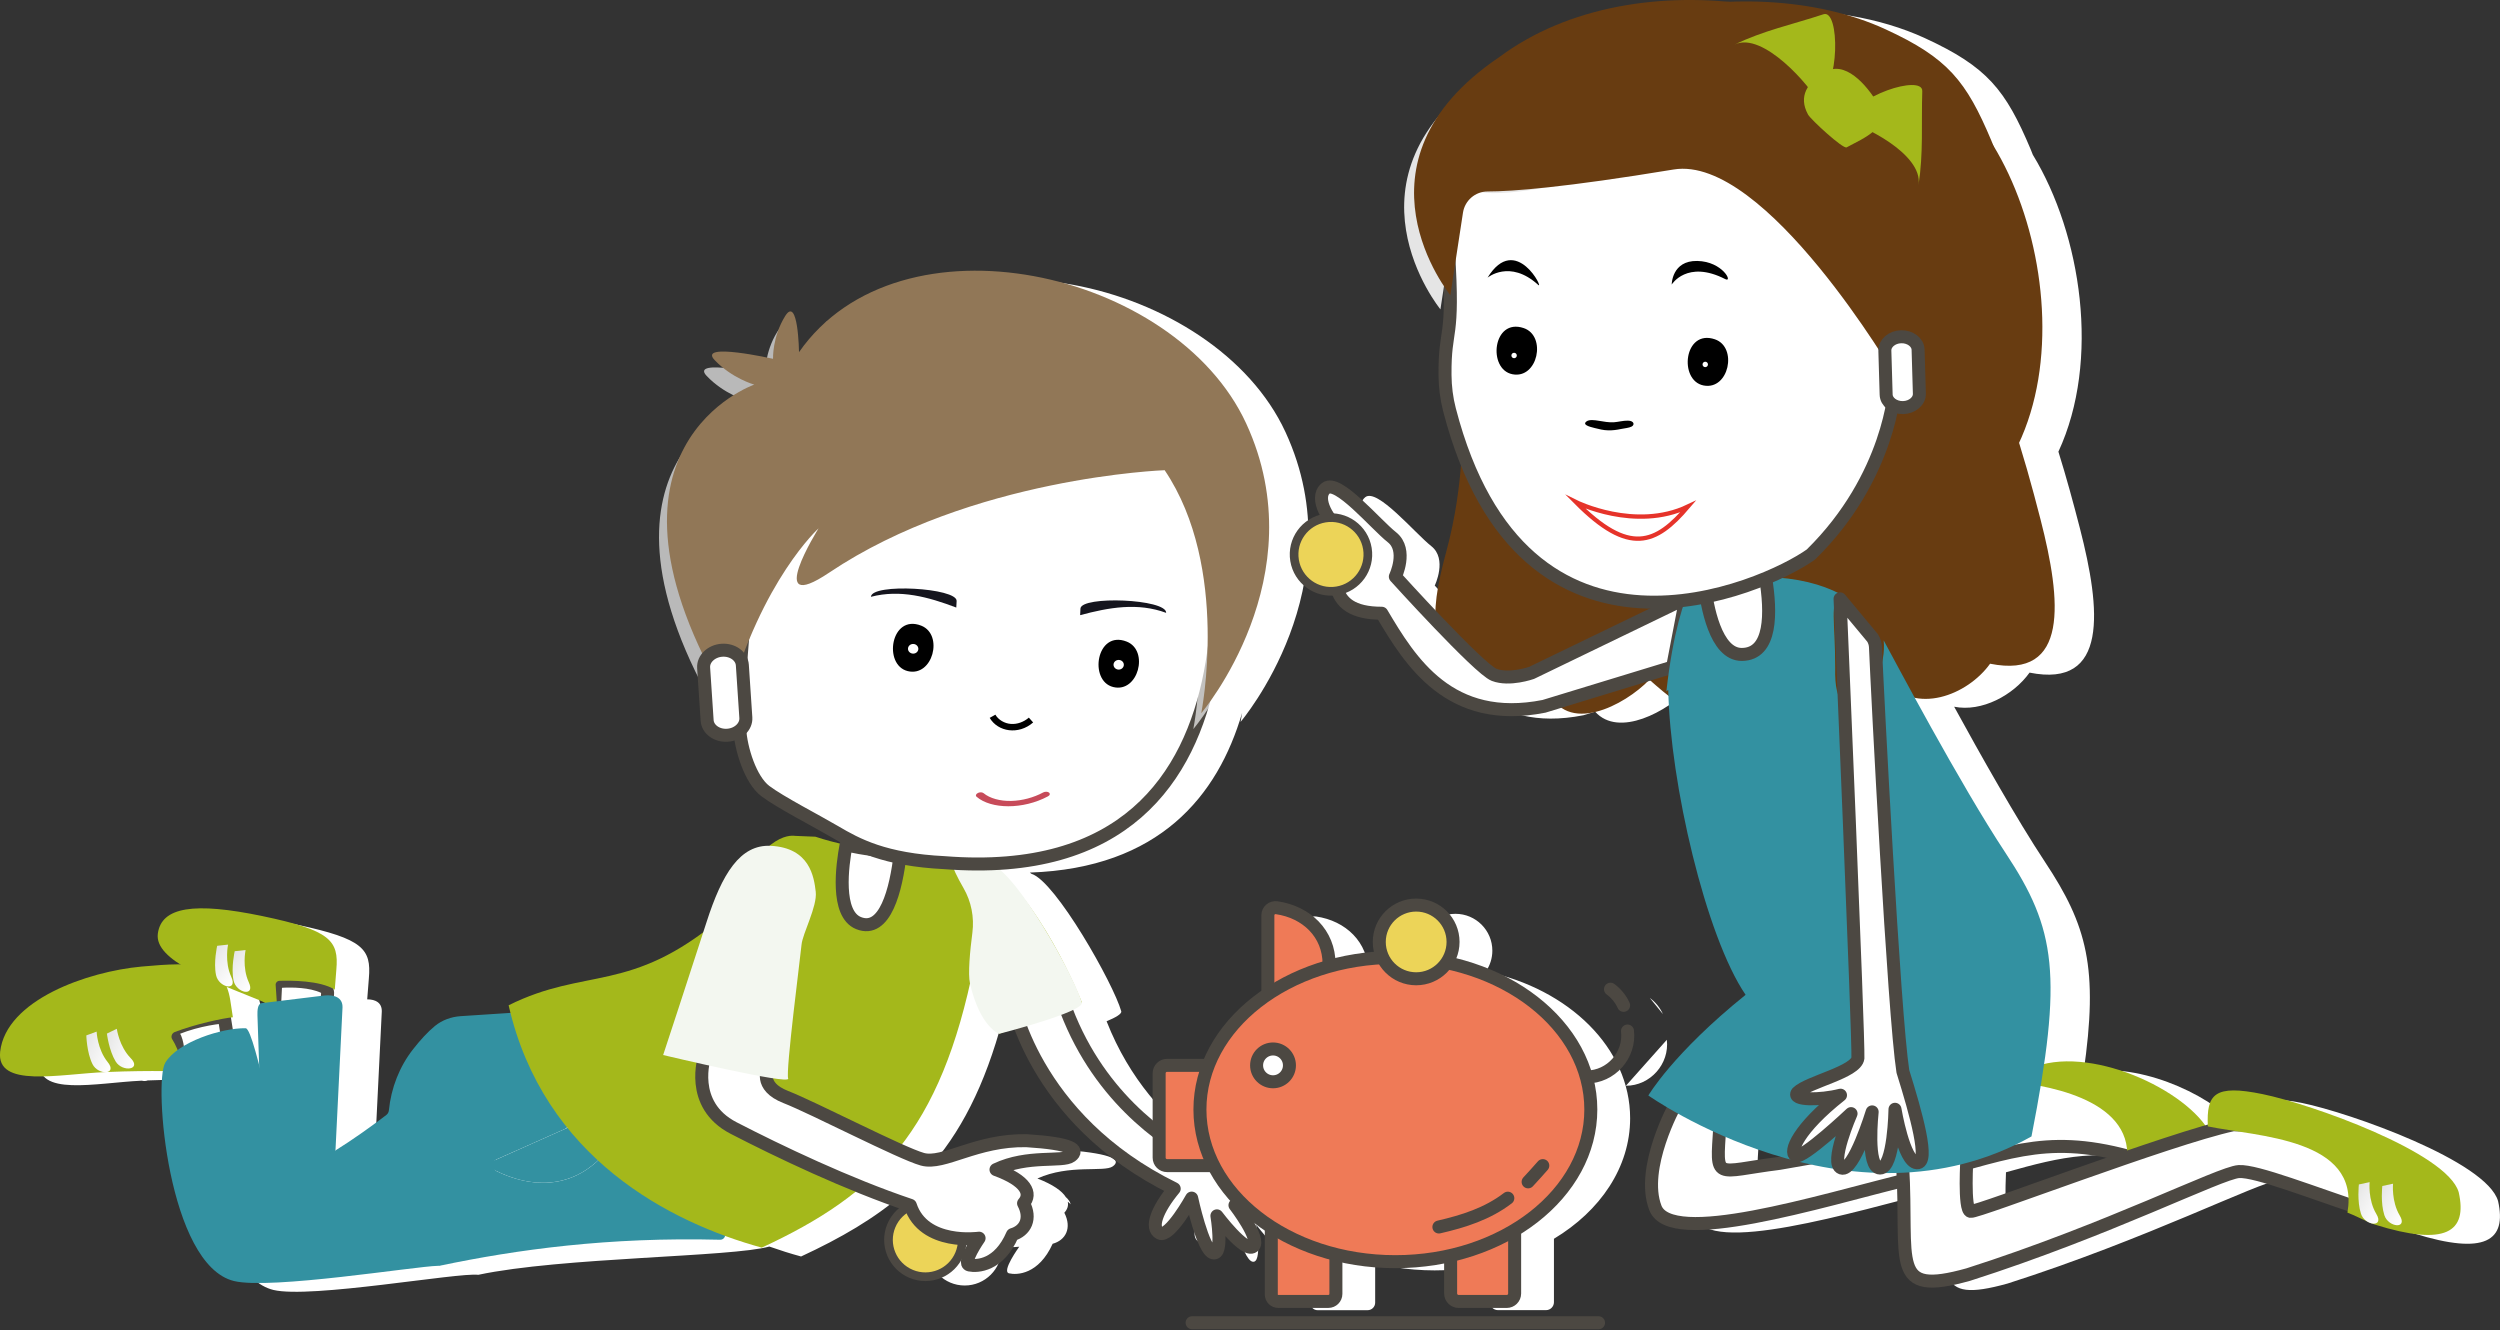 <?xml version="1.0" encoding="UTF-8"?> <svg xmlns="http://www.w3.org/2000/svg" width="577" height="307" viewBox="0 0 577 307" fill="none"><rect x="0" y="0" width="577" height="307" fill="#333333" stroke="none"/><g clip-path="url(#clip0_6769_7103)"><path d="M289.048 291.191C291.438 291.794 289.924 282.651 289.924 282.651C289.924 282.651 296.389 291.271 298.301 289.713C300.214 288.155 294.09 280.195 294.09 280.195C294.09 280.195 295.968 281.127 298.21 282.117C300.817 284.277 303.765 286.188 306.997 287.78L302.479 285.915V300.789C302.479 301.676 303.196 302.392 304.084 302.392H315.648C316.604 302.392 317.389 301.619 317.389 300.652V292.044L313.315 290.361C318.778 292.192 324.788 293.204 331.116 293.204C336.956 293.204 342.533 292.328 347.655 290.759L343.876 292.431V300.527C343.876 301.551 344.707 302.381 345.731 302.381H356.818C357.831 302.381 358.65 301.562 358.65 300.55V285.903L358.639 285.915C369.338 279.49 376.236 269.426 376.236 258.1C376.236 241.895 362.122 228.261 342.943 224.212C343.876 222.848 344.434 221.187 344.434 219.414C344.434 214.717 340.621 210.908 335.92 210.908C331.219 210.908 327.406 214.717 327.406 219.414C327.406 220.721 327.713 221.961 328.237 223.075C322.796 223.348 317.617 224.36 312.871 225.998L315.83 224.542C315.83 217.435 310.583 212.511 303.742 211.522C302.672 211.362 301.705 212.17 301.705 213.25V231.49L301.773 231.456C295.342 235.755 290.482 241.44 287.955 247.911V247.899H278.439C277.426 247.899 276.607 248.718 276.607 249.73V263.683C269.22 258.088 260.717 249.264 255.402 235.709C257.53 234.822 258.953 233.992 258.782 233.389C256.995 227.055 243.633 203.402 238.067 201.674C238.055 201.674 238.055 201.674 238.044 201.674C237.93 201.583 237.816 201.48 237.702 201.389C267.524 200.366 281.057 183.741 286.68 164.534C286.475 165.864 286.327 166.615 286.327 166.615C286.327 166.615 313.064 135.229 296.697 99.738C280.317 64.248 216.691 50.033 193.494 83.284C193.494 83.284 193.323 70.149 190.307 74.937C187.313 79.736 187.495 84.819 187.495 84.819C187.495 84.819 169.989 80.862 174.007 85.103C178.037 89.345 183.181 90.789 183.181 90.789C183.181 90.789 146.724 103.468 171.913 154.345C171.606 154.891 171.435 155.505 171.48 156.142L172.289 168.287C172.425 170.345 174.542 171.88 177.001 171.709C178.105 171.63 179.095 171.209 179.835 170.584C180.12 174.905 181.463 179.067 183.705 182.717C184.98 184.787 196.351 191.906 200.972 193.429C204.148 194.476 207.767 196.67 212.946 198.467C210.1 198.103 207.198 197.648 204.352 197.034C201.871 196.5 199.435 195.863 197.147 195.101C197.147 195.101 193.073 194.373 187.746 197.932C180.666 197.569 176.523 203.755 172.983 213.932C172.676 214.819 172.346 215.775 171.993 216.753C171.981 216.764 171.959 216.775 171.947 216.787C172.289 215.831 172.63 214.876 172.983 213.932C172.448 215.001 171.947 216.082 171.446 217.173C153.166 230.751 143.116 225.782 126.452 234.072C126.748 235.391 127.09 236.676 127.454 237.938L114.729 242.987C109.868 244.022 105.68 247.069 103.187 251.368L98.759 258.998C98.759 258.998 91.27 264.889 83.769 269.244C83.678 269.164 83.598 269.062 83.519 268.971L85.522 267.868C86.114 267.538 86.478 266.936 86.501 266.265L88.117 233.457C88.174 231.433 86.671 230.649 84.748 230.649C84.759 230.569 84.759 230.478 84.771 230.399C84.907 228.568 85.032 226.976 85.135 225.77C85.715 219.038 83.826 216.696 68.722 213.455C53.617 210.214 46.299 211.351 45.49 217.56C45.149 220.153 47.186 222.472 50.351 224.576C47.664 224.462 44.432 224.701 40.619 225.065C28.542 226.225 10.456 232.832 9.113 244.772C8.202 253.233 22.123 249.912 32.663 249.423C32.685 249.423 32.708 249.423 32.731 249.423C33.243 249.548 33.721 249.514 34.074 249.366C39.492 249.15 43.863 249.15 46.686 249.196C45.138 258.555 49.133 294.33 63.099 297.719C71.635 299.788 105.794 293.636 110.392 294.227C129.503 290.156 168.954 290.156 177.559 287.7C180.074 288.587 182.533 289.36 184.889 289.997C194.108 285.721 201.882 281.196 208.439 275.51C212.149 277.079 215.883 278.569 219.525 279.865C219.57 279.99 219.616 280.115 219.662 280.24C216.44 281.457 214.141 284.55 214.141 288.189C214.141 292.886 217.954 296.695 222.655 296.695C227.356 296.695 231.169 292.886 231.169 288.189C231.169 288.041 231.158 287.893 231.146 287.757C233.502 287.962 235.244 287.746 235.244 287.746C235.244 287.746 231.078 293.477 232.888 293.886C234.697 294.307 239.728 294.182 242.95 287.063C245.92 286.256 247.468 283.481 245.647 279.899C246.341 279.137 246.637 278.284 246.444 277.375C246.569 277.454 246.683 277.523 246.74 277.602C246.968 277.818 247.115 277.955 247.115 277.955C247.115 277.955 247.059 277.784 246.933 277.454C246.876 277.284 246.74 277.136 246.603 276.943C246.467 276.727 246.273 276.545 246.057 276.351C246.046 276.34 246.023 276.329 246.011 276.317C245.135 274.896 243.052 273.395 239.432 271.996C246.831 268.641 254.855 270.62 256.825 269.199C258.794 267.777 257.064 266.321 246.569 265.457C234.982 265.036 227.39 270.745 222.496 269.289C221.312 268.937 219.252 268.039 216.713 266.833C223.93 257.668 229.177 245.762 232.945 229.023V229.034C235.289 239.155 239.683 240.622 239.683 240.622C239.683 240.622 241.834 240.064 244.68 239.257C248.322 248.752 257.599 265.378 280.067 276.385C276.061 281.218 274.478 285.494 276.732 286.643C278.986 287.791 284.096 278.557 284.096 278.557C284.096 278.557 286.669 290.6 289.048 291.191ZM66.798 232.343C67.526 232.627 68.153 232.889 68.722 233.173C68.505 233.787 68.494 234.629 68.505 235.22L68.938 248.059C67.652 243.101 66.525 239.371 65.762 239.348C64.499 239.325 62.962 239.496 61.323 239.814C61.152 238.734 60.982 237.688 60.834 236.71C60.606 235.254 60.424 233.924 60.265 232.764C60.048 231.32 59.684 230.137 59.206 229.125C61.767 230.262 64.396 231.32 66.798 232.343ZM289.093 270.859C288.979 270.825 288.866 270.779 288.752 270.745L288.729 270.142C288.843 270.381 288.968 270.62 289.093 270.859Z" fill="white"></path><path d="M380.781 230.328L383.809 234.058C383.137 232.58 382.09 231.283 380.781 230.328Z" fill="white"></path><path d="M375.258 250.594C380.881 250.594 385.354 245.556 384.705 239.984L375.258 250.594Z" fill="white"></path><path d="M576.553 277.202C573.912 268.025 542.463 256.847 531.297 254.561C520.131 252.264 517.183 255.698 518.652 262.01C519.767 262.01 521.008 262.044 522.339 262.135C521.281 262.408 520.12 262.715 518.879 263.078C518.333 262.089 517.57 261.043 516.557 259.94C509.182 251.912 492.45 244.872 480.863 247.624C484.402 223.323 481.659 213.555 471.996 198.954C465.44 189.049 456.994 174.027 451.018 163.11C457.381 164.395 464.688 160.461 468.422 155.241C486.702 158.914 484.869 140.708 480.054 121.979C478.529 116.066 476.913 110.119 475.08 104.251C484.824 83.236 480.396 54.136 469.173 35.714C469.002 35.305 468.854 34.884 468.683 34.474C462.879 20.726 458.69 15.438 444.234 8.786C433.82 3.999 421.003 1.94 407.982 2.486C388.951 0.724 369.51 4.488 355.077 15.257C321.739 37.749 340.269 65.394 343.399 69.624C343.536 70.42 343.684 71.205 343.832 72.001C343.752 81.257 342.159 79.916 342.716 92.822C343.798 97.633 345.084 101.988 346.518 105.945C346.12 113.735 345.004 121.502 343.024 128.905C341.589 134.272 340.178 139.878 340.394 145.098C335.466 139.924 331.14 135.148 331.14 135.148C331.14 135.148 334.1 129.007 330.344 126.05C326.576 123.082 317.812 112.495 315.08 114.77C313.305 116.248 314.17 119.159 315.831 121.558C311.335 121.786 307.75 125.493 307.75 130.042C307.75 134.738 311.563 138.548 316.264 138.548C316.799 138.548 317.322 138.491 317.835 138.4C318.916 141.527 321.784 143.597 327.999 143.597C334.623 154.809 343.684 169.399 365.458 165.078L368.156 164.259C373.642 170.366 384.831 164.145 389.793 158.96C391.136 160.131 392.605 161.416 394.164 162.633C394.87 184.216 402.962 218.433 411.977 231.67C395.211 245.168 389.531 254.902 389.531 254.902C389.531 254.902 391.535 256.324 395.086 258.359C393.219 262.123 388.279 273.302 391.159 280.841C394.574 289.79 426.717 280.034 448.378 274.518C449.14 294.316 445.93 301.094 463.357 296.238C495.534 285.97 521.497 272.733 525.822 272.46C529.567 272.233 541.018 276.656 553.857 281C553.857 281.819 553.8 282.672 553.641 283.559C554.813 283.945 555.985 284.321 557.169 284.685C573.616 289.802 578.613 286.368 576.553 277.202ZM405.899 263.806C410.896 266.024 416.815 268.241 423.348 269.924C422.187 270.129 421.015 270.334 419.808 270.538C405.364 272.335 405.182 274.621 405.899 263.806ZM462.981 270.561C476.082 266.899 484.744 264.761 500.042 268.821C500.042 268.935 500.03 269.037 500.03 269.151C483.093 274.973 464.916 281.785 463.88 281.614C462.628 281.398 462.833 273.95 462.981 270.561Z" fill="white"></path><path d="M221.443 289.417C223.243 285.077 221.18 280.101 216.836 278.304C212.491 276.506 207.511 278.567 205.711 282.907C203.912 287.247 205.975 292.223 210.319 294.021C214.663 295.819 219.644 293.758 221.443 289.417Z" fill="#ECD458" stroke="#4C4842" stroke-width="2" stroke-miterlimit="10" stroke-linecap="round" stroke-linejoin="round"></path><path d="M85.475 266.427C85.475 266.427 72.112 273.512 73.228 261.071C73.478 258.24 73.74 255.113 73.979 251.906L62.733 250.484C62.449 259.513 62.961 267.724 63.109 273.33C63.279 280.085 69.096 284.952 89.698 275.172C86.624 268.486 85.475 266.427 85.475 266.427Z" fill="white" stroke="#4C4842" stroke-width="3" stroke-miterlimit="10" stroke-linejoin="round"></path><path d="M74.692 227.771C71.676 226.361 67.362 226.361 65.12 226.474C64.277 226.52 63.617 227.191 63.572 228.021L63.15 236.607C63.15 236.675 63.15 236.743 63.15 236.811C63.321 238.71 63.253 241.246 62.991 244.794C62.889 246.204 62.82 247.592 62.775 248.968C62.741 249.809 63.367 250.537 64.198 250.639L72.256 251.663C73.178 251.776 74.02 251.105 74.089 250.173C74.658 242.724 75.193 234.98 75.603 229.351C75.671 228.692 75.307 228.066 74.692 227.771Z" fill="white" stroke="#4C4842" stroke-width="3" stroke-miterlimit="10" stroke-linejoin="round"></path><path d="M77.266 228.41C77.403 226.579 77.528 224.987 77.63 223.782C78.222 217.061 76.253 214.707 60.557 211.432C44.85 208.157 37.246 209.294 36.427 215.492C35.607 221.712 48.902 226.363 58.588 230.332C62.23 231.696 63.847 232.742 64.256 236.768L63.619 227.318C63.585 226.818 63.972 226.397 64.461 226.374C66.943 226.295 73.852 226.238 77.266 228.41Z" fill="#A4B81B"></path><path d="M85.47 266.437C85.47 266.437 63.047 274.579 60.794 274.477C59.667 274.42 57.652 266.437 55.717 256.953L42.445 259.864C42.867 263.958 43.344 268.711 43.811 273.647C45.257 284.973 49.582 288.441 59.621 287.929C69.66 287.418 92.083 279.276 92.083 279.276C92.083 279.276 87.451 272.043 85.47 266.437Z" fill="white" stroke="#4C4842" stroke-width="3" stroke-miterlimit="10" stroke-linejoin="round"></path><path d="M51.754 234.695C49.273 234.923 44.026 235.662 38.812 238.141C41.806 238.289 41.112 247.261 41.112 247.261C41.112 247.261 41.681 252.481 42.443 259.861L55.715 256.95C54.178 249.399 52.699 240.904 51.754 234.695Z" fill="white" stroke="#4C4842" stroke-width="3" stroke-miterlimit="10" stroke-linejoin="round"></path><path d="M40.328 238.193C45.063 236.374 51.483 234.986 53.748 234.782C53.509 233.326 53.315 231.996 53.145 230.836C51.756 222.011 45.268 221.943 32.725 223.08C20.182 224.217 1.401 230.79 0.035 242.73C-0.898 251.191 13.569 247.893 24.507 247.427C35.457 246.972 42.719 247.324 42.719 247.324C42.719 247.324 41.273 242.173 39.759 239.876C39.361 239.285 39.657 238.455 40.328 238.193Z" fill="#A4B81B"></path><path d="M138.906 266.97C136.607 264.866 134.331 262.512 132.043 259.828L111.953 268.778C111.953 268.778 126.989 279.353 138.906 266.97Z" fill="#3391A1"></path><path d="M137.98 267.883C129.306 275.957 119.256 272.602 114.578 270.283C113.44 269.714 113.462 268.099 114.623 267.576L130.365 260.571C131.207 260.196 131.48 259.173 131.002 258.388C127.485 252.657 127.246 242.547 123.194 234.337C122.932 233.802 122.352 233.484 121.749 233.518L106.314 234.53C104.152 234.678 102.057 235.429 100.384 236.793C98.677 238.192 96.947 240.114 95.387 242.104C92.177 246.175 90.265 251.121 89.753 256.284C89.707 256.693 89.503 257.069 89.184 257.319C86.668 259.252 75.411 267.735 67.535 270.726C64.803 271.761 58.987 237.35 56.688 237.316C51.27 237.225 41.026 240.455 38.135 245.288C35.414 249.836 38.806 291.968 54.013 295.664C62.436 297.711 95.774 292.264 101.101 292.15C109.353 291.968 101.363 292.162 101.5 292.128C119.313 288.386 140.506 285.475 166.185 286.135C167.608 286.169 167.892 284.02 166.64 283.349C158.877 279.243 145.993 272.83 139.892 267.826C139.334 267.371 138.515 267.383 137.98 267.883Z" fill="#3391A1"></path><path d="M226.068 197.573C226.068 197.573 217.782 197.846 207.8 196.891C206.844 205.431 204.26 215.495 198.17 213.05C192.889 210.935 194.403 199.733 195.291 195.014C192.844 194.491 190.453 193.866 188.2 193.115C188.12 193.092 183.624 192.933 183.544 192.922C182.19 192.763 175.463 192.217 166.334 212.003C145.471 229.459 135.215 223.148 117.391 232.018C125.426 267.27 154.759 282.178 175.816 287.955C202.507 275.582 217.133 261.095 224.839 222.511C229.62 237.749 230.633 238.59 230.633 238.59L249.698 231.369C249.698 231.369 239.864 206.147 226.068 197.573Z" fill="#A4B81B"></path><path d="M198.158 213.051C204.259 215.496 206.831 205.432 207.787 196.892C203.747 196.505 199.444 195.914 195.278 195.016C194.391 199.723 192.877 210.925 198.158 213.051Z" fill="white" stroke="#4C4842" stroke-width="3" stroke-miterlimit="10" stroke-linejoin="round"></path><path d="M233.445 229.888C233.445 229.888 238.01 258.192 271.007 274.351C267 279.184 265.418 283.46 267.672 284.609C269.925 285.757 275.036 276.523 275.036 276.523C275.036 276.523 277.597 288.555 279.987 289.157C282.378 289.76 280.864 280.617 280.864 280.617C280.864 280.617 287.329 289.237 289.241 287.679C291.153 286.121 285.03 278.161 285.03 278.161C285.03 278.161 295.638 283.449 296.696 282.243C297.755 281.061 288.661 273.817 288.661 273.817C288.661 273.817 297.083 277.683 298.313 274.772C299.553 271.872 284.085 271.793 274.99 266.585C265.896 261.388 250.496 249.937 244.076 227C237.588 228.603 233.445 229.888 233.445 229.888Z" fill="white" stroke="#4C4842" stroke-width="3" stroke-miterlimit="10" stroke-linejoin="round"></path><path d="M222.378 204.965C224.176 208.081 224.882 211.697 224.426 215.268C223.88 219.452 223.368 224.786 223.88 227.014C226.225 237.135 230.618 238.602 230.618 238.602C230.618 238.602 250.298 233.542 249.684 231.381C247.897 225.047 234.534 201.394 228.968 199.666C223.391 197.937 220.329 197.698 219.885 199.222C219.657 199.973 220.989 202.554 222.378 204.965Z" fill="#F3F7F0"></path><path d="M225.539 277.018C225.539 277.018 226.347 276.87 227.565 276.893C228.18 276.904 228.885 276.973 229.637 277.109C230.399 277.223 231.185 277.462 231.97 277.735C232.733 278.064 233.507 278.428 234.121 278.963C234.451 279.19 234.713 279.486 234.941 279.793C235.203 280.066 235.328 280.43 235.476 280.714C235.647 280.998 235.624 281.328 235.669 281.578C235.738 281.828 235.681 282.056 235.658 282.249C235.601 282.613 235.555 282.795 235.555 282.795C235.555 282.795 235.499 282.579 235.419 282.26C235.385 282.101 235.362 281.885 235.225 281.692C235.089 281.499 235.043 281.248 234.85 281.044C234.656 280.85 234.52 280.6 234.258 280.418C234.03 280.202 233.768 280.009 233.472 279.838C233.199 279.634 232.858 279.508 232.539 279.327C232.232 279.156 231.856 279.031 231.515 278.883C230.103 278.326 228.59 277.928 227.451 277.587C226.302 277.234 225.539 277.018 225.539 277.018Z" fill="#4C4842"></path><path d="M227.281 271.849C227.281 271.849 228.032 271.746 229.171 271.769C230.298 271.814 231.8 272.008 233.257 272.417C233.974 272.656 234.702 272.895 235.34 273.224C235.989 273.543 236.569 273.907 237.002 274.316C237.229 274.509 237.423 274.691 237.548 274.907C237.685 275.112 237.821 275.249 237.878 275.419C238.015 275.749 238.06 275.92 238.06 275.92C238.06 275.92 237.912 275.783 237.685 275.567C237.594 275.453 237.4 275.362 237.229 275.237C237.059 275.112 236.831 275.01 236.592 274.896C235.647 274.419 234.293 273.986 232.904 273.588C231.515 273.179 230.115 272.792 229.057 272.463C227.987 272.11 227.281 271.849 227.281 271.849Z" fill="#4C4842"></path><path d="M277.555 102.545L270.453 89.445L255.61 94.221L247.29 95.995L211.641 107.981L196.992 114.133L174.148 124.811C174.148 124.811 169.8 151.762 170.733 168.342C170.983 172.743 173.169 179.964 176.652 182.59C180.021 185.138 188.478 189.482 192.666 191.949C197.823 194.997 204.151 198.42 218.003 199.102C300.866 205.595 278.785 108.083 277.635 102.614L277.555 102.545Z" fill="white" stroke="#4C4842" stroke-width="3" stroke-miterlimit="10" stroke-linejoin="round"></path><path d="M60.42 231.526L74.841 229.763C77.152 229.524 79.121 230.218 79.053 232.527L77.436 265.334C77.414 266.005 77.049 266.619 76.457 266.937L63.539 274.079C62.287 274.772 60.761 273.885 60.716 272.464L59.418 234.312C59.395 233.334 59.43 231.628 60.42 231.526Z" fill="#3391A1"></path><path opacity="0.66" d="M163.097 86.759C159.079 82.529 176.585 86.475 176.585 86.475C176.585 86.475 176.403 81.381 179.396 76.593C182.401 71.794 182.583 84.94 182.583 84.94C205.78 51.689 269.407 65.904 285.786 101.395C302.154 136.874 275.417 168.271 275.417 168.271C275.417 168.271 282.155 134.679 266.971 112.186C266.971 112.186 222.375 113.79 189.526 135.839C174.285 146.074 187.091 125.616 187.091 125.616C187.091 125.616 174.024 137.363 166.181 165.542C131.283 106.671 172.248 92.434 172.248 92.434C172.248 92.434 167.126 91.001 163.097 86.759Z" fill="white"></path><path d="M164.928 83.095C160.91 78.865 178.416 82.811 178.416 82.811C178.416 82.811 178.234 77.716 181.227 72.929C184.232 68.13 184.414 81.276 184.414 81.276C207.611 48.025 271.238 62.24 287.617 97.731C303.985 133.21 277.248 164.607 277.248 164.607C277.248 164.607 283.986 131.015 268.802 108.522C268.802 108.522 224.206 110.126 191.357 132.175C176.116 142.41 188.921 121.952 188.921 121.952C188.921 121.952 175.855 133.699 168.012 161.878C133.126 103.007 174.079 88.77 174.079 88.77C174.079 88.77 168.946 87.337 164.928 83.095Z" fill="#917757"></path><path d="M167.918 169.692C170.377 169.521 172.277 167.69 172.141 165.643L171.333 153.498C171.196 151.44 169.079 149.905 166.62 150.075C164.162 150.246 162.261 152.077 162.398 154.124L163.206 166.269C163.331 168.327 165.459 169.873 167.918 169.692Z" fill="white" stroke="#4C4842" stroke-width="3" stroke-miterlimit="10" stroke-linejoin="round"></path><path d="M201.008 137.745C201.167 134.526 220.938 135.686 220.79 138.711L220.71 140.224C214.302 137.801 207.78 135.971 201.008 137.745Z" fill="#15151E"></path><path d="M269.148 141.447C269.307 138.228 249.513 137.444 249.365 140.469L249.297 141.981C255.921 140.196 262.58 139.013 269.148 141.447Z" fill="#15151E"></path><path d="M238.45 166.742L237.459 165.628C236.276 166.651 234.75 167.186 233.328 167.083C231.837 166.981 230.425 166.139 229.731 164.945L228.422 165.684C230.311 168.914 235.081 169.687 238.45 166.742Z" fill="black"></path><path d="M209.493 154.889C215.287 156.322 217.848 146.474 212.623 144.404C205.6 141.629 203.756 153.467 209.493 154.889Z" fill="black"></path><path d="M211.954 149.798C211.92 150.412 211.363 150.89 210.702 150.856C210.042 150.821 209.53 150.298 209.564 149.684C209.598 149.07 210.156 148.593 210.816 148.627C211.476 148.661 211.977 149.184 211.954 149.798Z" fill="white"></path><path d="M256.931 158.568C262.702 160.001 265.274 150.153 260.05 148.083C253.05 145.309 251.206 157.158 256.931 158.568Z" fill="black"></path><path d="M259.38 153.485C259.346 154.1 258.788 154.577 258.139 154.543C257.479 154.509 256.978 153.986 257.001 153.372C257.035 152.758 257.593 152.28 258.241 152.314C258.902 152.337 259.414 152.86 259.38 153.485Z" fill="white"></path><path d="M242.064 182.896C241.746 182.68 241.177 182.68 240.767 182.896C238.547 184.09 235.907 184.795 233.402 184.852C230.83 184.921 228.417 184.238 227.028 183.078C226.744 182.84 226.209 182.794 225.765 182.987C225.264 183.203 225.082 183.624 225.401 183.897C228.736 186.774 236.1 186.888 241.871 183.795C242.338 183.567 242.429 183.147 242.064 182.896Z" fill="#C74B5A"></path><path d="M177.29 246.61C177.29 246.61 174.933 250.681 181.364 253.194C187.795 255.707 207.965 266.192 212.893 267.556C217.81 268.921 225.3 263.065 236.887 263.269C247.393 263.929 249.146 265.362 247.211 266.817C245.264 268.284 237.217 266.453 229.876 269.945C236.83 272.48 238.23 275.471 236.238 277.723C238.116 281.271 236.625 284.068 233.677 284.944C230.581 292.119 225.562 292.335 223.741 291.96C221.919 291.585 225.971 285.774 225.971 285.774C225.971 285.774 213.201 287.616 210.105 278.189C195.649 273.333 179.771 265.748 169.311 260.347C158.839 254.945 162.629 243.812 162.629 243.812L177.29 246.61Z" fill="white" stroke="#4C4842" stroke-width="3" stroke-miterlimit="10" stroke-linejoin="round"></path><path d="M177.902 195.217C170.822 194.853 166.656 201.653 163.06 212.854C159.463 224.044 153.055 243.501 153.055 243.501C153.055 243.501 182.512 250.529 181.909 248.925C181.294 247.322 184.754 220.655 184.993 218.051C185.232 215.436 188.67 209.193 188.271 205.804C187.873 202.415 186.928 195.683 177.902 195.217Z" fill="#F3F7F0"></path><path d="M306.75 222.525C306.75 215.418 301.503 210.494 294.662 209.504C293.593 209.345 292.625 210.153 292.625 211.233V229.473" fill="#EF7A57"></path><path d="M306.75 222.525C306.75 215.418 301.503 210.494 294.662 209.504C293.593 209.345 292.625 210.153 292.625 211.233V229.473" stroke="#4C4842" stroke-width="3" stroke-miterlimit="10" stroke-linecap="round" stroke-linejoin="round"></path><path d="M278.879 245.883H269.364C268.351 245.883 267.531 246.702 267.531 247.714V267.193C267.531 268.205 268.351 269.024 269.364 269.024H279.699" fill="#EF7A57"></path><path d="M278.879 245.883H269.364C268.351 245.883 267.531 246.702 267.531 247.714V267.193C267.531 268.205 268.351 269.024 269.364 269.024H279.699" stroke="#4C4842" stroke-width="3" stroke-miterlimit="10" stroke-linecap="round" stroke-linejoin="round"></path><path d="M352.25 271.979C353.4 270.751 354.526 269.489 355.642 268.227" stroke="white" stroke-width="3" stroke-miterlimit="10" stroke-linecap="round" stroke-linejoin="round"></path><path d="M332.094 282.02C337.785 280.712 343.317 278.961 348.006 275.367" stroke="white" stroke-width="3" stroke-miterlimit="10" stroke-linecap="round" stroke-linejoin="round"></path><path d="M334.798 230.414H319.5" stroke="black" stroke-width="3" stroke-miterlimit="10" stroke-linecap="round" stroke-linejoin="round"></path><path d="M374.731 232.035C374.059 230.556 373.012 229.271 371.703 228.305" stroke="#4C4842" stroke-width="3" stroke-miterlimit="10" stroke-linecap="round" stroke-linejoin="round"></path><path d="M334.805 290.426V298.522C334.805 299.546 335.636 300.376 336.66 300.376H347.746C348.759 300.376 349.579 299.557 349.579 298.545V283.898" fill="#EF7A57"></path><path d="M334.805 290.426V298.522C334.805 299.546 335.636 300.376 336.66 300.376H347.746C348.759 300.376 349.579 299.557 349.579 298.545V283.898" stroke="#4C4842" stroke-width="3" stroke-miterlimit="10" stroke-linecap="round" stroke-linejoin="round"></path><path d="M366.18 248.571C371.803 248.571 376.276 243.533 375.627 237.961" stroke="#4C4842" stroke-width="3" stroke-miterlimit="10" stroke-linecap="round" stroke-linejoin="round"></path><path d="M293.414 283.891V298.765C293.414 299.652 294.131 300.368 295.019 300.368H306.583C307.539 300.368 308.325 299.595 308.325 298.628V290.02" fill="#EF7A57"></path><path d="M293.414 283.891V298.765C293.414 299.652 294.131 300.368 295.019 300.368H306.583C307.539 300.368 308.325 299.595 308.325 298.628V290.02" stroke="#4C4842" stroke-width="3" stroke-miterlimit="10" stroke-linecap="round" stroke-linejoin="round"></path><path d="M322.053 291.192C346.966 291.192 367.161 275.47 367.161 256.077C367.161 236.683 346.966 220.961 322.053 220.961C297.141 220.961 276.945 236.683 276.945 256.077C276.945 275.47 297.141 291.192 322.053 291.192Z" fill="#EF7A57" stroke="#4C4842" stroke-width="3" stroke-miterlimit="10" stroke-linecap="round" stroke-linejoin="round"></path><path d="M293.814 249.675C295.907 249.675 297.604 247.98 297.604 245.888C297.604 243.797 295.907 242.102 293.814 242.102C291.72 242.102 290.023 243.797 290.023 245.888C290.023 247.98 291.72 249.675 293.814 249.675Z" fill="white" stroke="#4C4842" stroke-width="3" stroke-miterlimit="10" stroke-linecap="round" stroke-linejoin="round"></path><path d="M352.688 272.776C353.837 271.548 354.964 270.286 356.079 269.023" stroke="#4C4842" stroke-width="3" stroke-miterlimit="10" stroke-linecap="round" stroke-linejoin="round"></path><path d="M332.094 283.191C337.785 281.884 343.317 280.132 348.006 276.539" stroke="#4C4842" stroke-width="3" stroke-miterlimit="10" stroke-linecap="round" stroke-linejoin="round"></path><path d="M326.85 225.903C331.552 225.903 335.364 222.094 335.364 217.397C335.364 212.699 331.552 208.891 326.85 208.891C322.148 208.891 318.336 212.699 318.336 217.397C318.336 222.094 322.148 225.903 326.85 225.903Z" fill="#ECD458" stroke="#4C4842" stroke-width="3" stroke-miterlimit="10" stroke-linecap="round" stroke-linejoin="round"></path><path d="M275.141 305.289H368.942" stroke="#4C4842" stroke-width="3" stroke-miterlimit="10" stroke-linecap="round" stroke-linejoin="round"></path><path d="M470.965 119.936C468.985 112.226 466.845 104.448 464.272 96.897C462.041 90.335 463.054 86.139 464.295 79.305C467.163 63.532 465.889 47.339 459.594 32.431C453.789 18.683 449.601 13.395 435.145 6.743C403.241 -7.938 348.777 2.922 335.175 36.138C329.108 50.967 334.902 66.864 336.677 81.977C338.407 96.715 337.77 112.442 333.923 126.85C330.861 138.312 327.913 150.889 340.65 158.36C346.136 161.59 351.588 163.205 357.165 159.009C361.388 169.994 375.047 162.773 380.681 156.882C384.631 160.328 389.639 164.831 395.159 165.468C401.476 166.196 404.572 161.147 408.898 161.147C413.348 161.147 416.307 165.843 422.01 165.047C426.517 164.422 431.787 159.464 435.168 156.962C442.066 165.206 454.119 160.442 459.31 153.186C477.612 156.859 475.78 138.665 470.965 119.936Z" fill="#683C11"></path><path d="M470.166 248.273C460.73 256.359 453.65 261.214 410.716 268.504C395.566 270.391 396.113 272.825 396.921 260.123C390.16 256.074 386.654 254.994 386.654 254.994C386.654 254.994 378.539 269.584 382.056 278.772C385.561 287.96 419.378 277.419 441.004 272.017C462.631 266.616 471.292 261.487 491.302 266.889C491.576 266.957 491.849 267.025 492.122 267.093C496.595 254.084 479.032 249.661 470.166 248.273Z" fill="white" stroke="#4C4842" stroke-width="3" stroke-miterlimit="10" stroke-linejoin="round"></path><path d="M507.472 257.898C498.264 247.857 474.407 239.351 464.288 249.608C464.276 249.631 464.254 249.642 464.242 249.654C474.361 250.677 494.553 254.714 490.433 270.418C506.379 273.489 516.509 267.746 507.472 257.898Z" fill="#A4B81B"></path><path d="M515.375 259.594C500.498 262.835 456.426 279.858 454.81 279.585C453.182 279.312 453.99 266.883 453.99 266.883L439.125 269.044C440.479 291.468 435.881 299.304 454.263 294.175C486.441 283.906 512.404 270.67 516.729 270.397C520.747 270.147 533.609 275.252 547.552 279.869C550.284 263.699 526.165 259.594 515.375 259.594Z" fill="white" stroke="#4C4842" stroke-width="3" stroke-miterlimit="10" stroke-linejoin="round"></path><path d="M567.47 275.166C564.829 265.989 533.38 254.81 522.214 252.525C511.048 250.228 509.227 252.525 509.569 259.973C521.019 262.338 544.763 262.702 541.792 279.874C542.964 280.26 546.891 282.262 548.075 282.625C564.534 287.777 569.53 284.343 567.47 275.166Z" fill="#A4B81B"></path><path d="M418.84 174.629L418.828 174.617C418.828 174.629 418.828 174.64 418.84 174.629Z" fill="white"></path><path d="M353.506 155.295C353.506 155.295 348.372 157.114 344.844 155.75C341.315 154.385 322.045 133.086 322.045 133.086C322.045 133.086 325.005 126.945 321.248 123.989C317.481 121.021 308.717 110.434 305.985 112.708C303.242 114.994 306.782 120.68 309.855 122.624C307.692 131.733 305.382 141.535 318.904 141.535C325.528 152.748 334.588 167.337 356.363 163.016L386.036 153.953L389.087 138.09L353.506 155.295Z" fill="white" stroke="#4C4842" stroke-width="3" stroke-miterlimit="10" stroke-linejoin="round"></path><path d="M462.913 196.913C452.385 181.016 437.03 151.973 434.754 147.799C435.835 159.023 423.075 171.532 423.565 154.156C423.576 143.035 422.256 139.43 424.68 137.065C420.48 134.893 414.903 133.335 407.47 133.164C408.836 141.477 408.916 150.949 402.052 151.04C395.895 151.12 393.925 139.623 393.379 134.858C392.275 134.972 391.273 135.063 390.351 135.131C388.69 138.52 386.163 145.661 384.603 159.546C384.751 159.444 384.899 159.342 385.036 159.228C385.446 180.709 393.686 216.097 402.883 229.607C386.117 243.105 380.438 252.839 380.438 252.839C380.438 252.839 426.945 285.794 468.866 262.289C476.162 225.013 474.535 214.471 462.913 196.913Z" fill="#3391A1"></path><path d="M402.056 151.044C408.92 150.953 408.84 141.48 407.474 133.168C407.383 133.156 407.303 133.156 407.212 133.156C401.874 133.952 397.116 134.498 393.383 134.862C393.929 139.615 395.898 151.123 402.056 151.044Z" fill="white" stroke="#4C4842" stroke-width="3" stroke-miterlimit="10" stroke-linejoin="round"></path><path d="M337.984 38.277C337.984 38.265 337.996 38.254 337.996 38.254C337.996 38.254 337.996 38.254 337.996 38.242C337.984 38.254 337.984 38.265 337.984 38.277Z" stroke="#883A13" stroke-width="0.206" stroke-miterlimit="10"></path><path d="M437.328 89.411C437.328 89.411 438.227 68.737 432.16 51.873C426.39 37.42 386.267 34.031 386.267 34.031C386.267 34.031 335.935 50.384 337.847 39.114C336.629 42.526 334.08 50.577 334.296 57.923C335.685 79.097 333.419 75.094 333.51 86.546C333.533 89.252 333.863 91.97 334.546 94.585C351.654 160.575 407.245 135.625 417.955 127.984C436.292 110.005 437.328 89.411 437.328 89.411Z" fill="white" stroke="#4C4842" stroke-width="3" stroke-miterlimit="10" stroke-linejoin="round"></path><path opacity="0.87" d="M453.753 31.121C431.023 2.851 375.352 -7.099 343.709 16.486C307.514 40.912 332.452 71.399 332.452 71.399L335.366 52.363C335.799 49.554 338.2 47.473 341.046 47.473C346.691 47.462 358.723 46.575 383.98 42.402C405.173 38.899 435.086 90.015 435.086 90.015C435.086 90.015 476.472 59.379 453.753 31.121Z" fill="white"></path><path d="M456.031 27.829C433.312 -0.441 377.63 -10.391 345.998 13.205C309.803 37.632 334.741 68.119 334.741 68.119L337.655 49.083C338.088 46.274 340.489 44.193 343.335 44.193C348.981 44.182 361.012 43.295 386.269 39.121C407.462 35.619 437.375 86.734 437.375 86.734C437.375 86.734 442.508 110.023 424.172 127.991C482.312 125.534 478.749 56.099 456.031 27.829Z" fill="#683C11"></path><path d="M363.727 115.883C363.727 115.883 377.419 122.694 389.598 116.906C382.143 125.651 376.019 128.267 363.727 115.883Z" stroke="#E6332A" stroke-miterlimit="10"></path><path d="M385.828 65.675C385.828 65.675 389.345 59.887 398.201 64.424C400.022 65.334 397.632 60.342 391.724 60.228C385.828 60.115 385.828 65.675 385.828 65.675Z" fill="black"></path><path d="M343.328 64.084C343.328 64.084 348.439 59.797 354.972 65.71C356.611 67.347 349.873 53.462 343.328 64.084Z" fill="black"></path><path d="M424.685 138.211C424.685 138.211 429.01 239.566 428.805 244.217C428.395 247.458 417.286 249.721 414.85 252.155C413.428 253.974 420.12 253.974 424.787 252.769C415.055 260.467 412.824 265.937 414.441 266.745C416.068 267.552 427.223 257.022 427.223 257.022C427.223 257.022 422.158 268.575 424.992 269.587C427.826 270.611 432.094 256.624 432.094 256.624C432.094 256.624 430.672 269.587 433.916 269.587C437.16 269.587 437.364 256.021 437.364 256.021C437.364 256.021 439.39 268.177 442.43 268.371C445.469 268.575 442.225 257.022 439.186 247.299C437.103 233.915 433.267 159.146 432.857 149.332C432.823 148.582 432.595 147.877 432.197 147.24L424.685 138.211Z" fill="white" stroke="#4C4842" stroke-width="3" stroke-miterlimit="10" stroke-linejoin="round"></path><path d="M439.248 94.073C441.353 94.016 443.049 92.561 442.992 90.843L442.696 80.723C442.651 79.005 440.875 77.664 438.77 77.721C436.652 77.777 434.968 79.233 435.025 80.95L435.321 91.071C435.366 92.788 437.142 94.13 439.248 94.073Z" fill="white" stroke="#4C4842" stroke-width="3" stroke-miterlimit="10" stroke-linejoin="round"></path><path d="M393.185 88.966C399.036 90.114 401.119 80.13 395.792 78.31C388.644 75.877 387.381 87.828 393.185 88.966Z" fill="black"></path><path d="M349.076 86.377C354.938 87.514 357.01 77.53 351.671 75.722C344.512 73.299 343.271 85.251 349.076 86.377Z" fill="black"></path><path d="M400.336 10.293C406.949 7.086 418.047 20.277 419.378 23.188C424.739 20.049 424.626 2.048 420.87 3.288C413.528 5.71 407.074 7.029 400.336 10.293Z" fill="#A4B81B"></path><path d="M442.796 42.681C443.911 35.426 429.308 28.592 426.383 28.16C427.771 22.122 443.786 17.073 443.661 21.03C443.422 28.751 443.946 35.301 442.796 42.681Z" fill="#A4B81B"></path><path d="M421.054 16.738C417.161 19.012 414.998 22.219 417.286 26.426C417.912 27.586 425.39 34.455 426.199 34.011C430.217 31.817 436.625 29.406 433.404 23.947C430.843 19.569 425.686 13.656 421.054 16.738Z" fill="#A4B81B"></path><path d="M374.09 99.019C373.191 99.212 372.212 99.348 371.176 99.326C370.038 99.303 369.07 99.041 368.057 98.791C366.794 98.484 365.121 98.029 366.179 97.256C366.805 96.79 368.057 96.96 369.013 97.12C370.072 97.302 371.381 97.529 372.474 97.461C373.555 97.381 374.602 97.063 375.729 97.085C377.163 97.108 377.334 98.052 376.583 98.45C375.957 98.78 374.978 98.825 374.158 99.007C374.147 99.007 374.113 99.007 374.09 99.019Z" fill="black"></path><path d="M394.197 84.11C394.197 84.451 393.924 84.735 393.571 84.735C393.23 84.735 392.945 84.462 392.945 84.11C392.945 83.769 393.218 83.484 393.571 83.484C393.924 83.484 394.197 83.769 394.197 84.11Z" fill="white"></path><path d="M350.08 82.047C350.08 82.388 349.807 82.673 349.454 82.673C349.113 82.673 348.828 82.4 348.828 82.047C348.828 81.706 349.101 81.422 349.454 81.422C349.807 81.422 350.08 81.706 350.08 82.047Z" fill="white"></path><path d="M308.554 136.367C313.195 135.615 316.347 131.246 315.594 126.608C314.841 121.971 310.467 118.822 305.826 119.575C301.185 120.327 298.033 124.697 298.786 129.334C299.539 133.971 303.912 137.12 308.554 136.367Z" fill="#ECD458" stroke="#4C4842" stroke-width="2" stroke-miterlimit="10" stroke-linecap="round" stroke-linejoin="round"></path><path d="M22.301 238.094C22.301 238.094 22.46 242.176 24.85 245.121C27.241 248.067 22.654 248.26 21.333 245.576C20.013 242.893 19.922 238.969 19.922 238.969L22.301 238.094Z" fill="url(#paint0_linear_6769_7103)"></path><path d="M26.96 237.445C26.96 237.445 27.495 241.494 30.158 244.211C32.81 246.918 28.257 247.543 26.698 244.996C25.139 242.449 24.672 238.548 24.672 238.548L26.96 237.445Z" fill="url(#paint1_linear_6769_7103)"></path><path d="M52.636 218.016C52.636 218.016 51.783 222.007 53.376 225.464C54.97 228.91 50.462 227.966 49.859 225.043C49.245 222.121 50.121 218.289 50.121 218.289L52.636 218.016Z" fill="url(#paint2_linear_6769_7103)"></path><path d="M56.683 219.266C56.683 219.266 55.83 223.257 57.423 226.714C59.017 230.16 54.509 229.216 53.906 226.293C53.291 223.371 54.168 219.539 54.168 219.539L56.683 219.266Z" fill="url(#paint3_linear_6769_7103)"></path><path d="M552.315 273.195C552.315 273.195 551.905 277.255 553.851 280.519C555.809 283.771 551.233 283.316 550.311 280.473C549.389 277.63 549.833 273.73 549.833 273.73L552.315 273.195Z" fill="url(#paint4_linear_6769_7103)"></path><path d="M546.908 272.836C546.908 272.836 546.499 276.896 548.445 280.159C550.403 283.412 545.827 282.957 544.905 280.114C543.983 277.271 544.427 273.37 544.427 273.37L546.908 272.836Z" fill="url(#paint5_linear_6769_7103)"></path></g><defs><linearGradient id="paint0_linear_6769_7103" x1="26.575" y1="244.278" x2="19.028" y2="241.093" gradientUnits="userSpaceOnUse"><stop stop-color="white"></stop><stop offset="0.699" stop-color="#EEEEEE"></stop><stop offset="1" stop-color="#E5E5E4"></stop></linearGradient><linearGradient id="paint1_linear_6769_7103" x1="31.793" y1="243.216" x2="23.982" y2="240.747" gradientUnits="userSpaceOnUse"><stop stop-color="white"></stop><stop offset="0.699" stop-color="#EEEEEE"></stop><stop offset="1" stop-color="#E5E5E4"></stop></linearGradient><linearGradient id="paint2_linear_6769_7103" x1="55.243" y1="225.071" x2="48.718" y2="220.12" gradientUnits="userSpaceOnUse"><stop stop-color="white"></stop><stop offset="0.699" stop-color="#EEEEEE"></stop><stop offset="1" stop-color="#E5E5E4"></stop></linearGradient><linearGradient id="paint3_linear_6769_7103" x1="59.291" y1="226.317" x2="52.766" y2="221.366" gradientUnits="userSpaceOnUse"><stop stop-color="white"></stop><stop offset="0.699" stop-color="#EEEEEE"></stop><stop offset="1" stop-color="#E5E5E4"></stop></linearGradient><linearGradient id="paint4_linear_6769_7103" x1="555.678" y1="279.922" x2="548.653" y2="275.708" gradientUnits="userSpaceOnUse"><stop stop-color="white"></stop><stop offset="0.699" stop-color="#EEEEEE"></stop><stop offset="1" stop-color="#E5E5E4"></stop></linearGradient><linearGradient id="paint5_linear_6769_7103" x1="550.271" y1="279.564" x2="543.247" y2="275.351" gradientUnits="userSpaceOnUse"><stop stop-color="white"></stop><stop offset="0.699" stop-color="#EEEEEE"></stop><stop offset="1" stop-color="#E5E5E4"></stop></linearGradient><clipPath id="clip0_6769_7103"><rect width="577" height="307" fill="white"></rect></clipPath></defs></svg> 